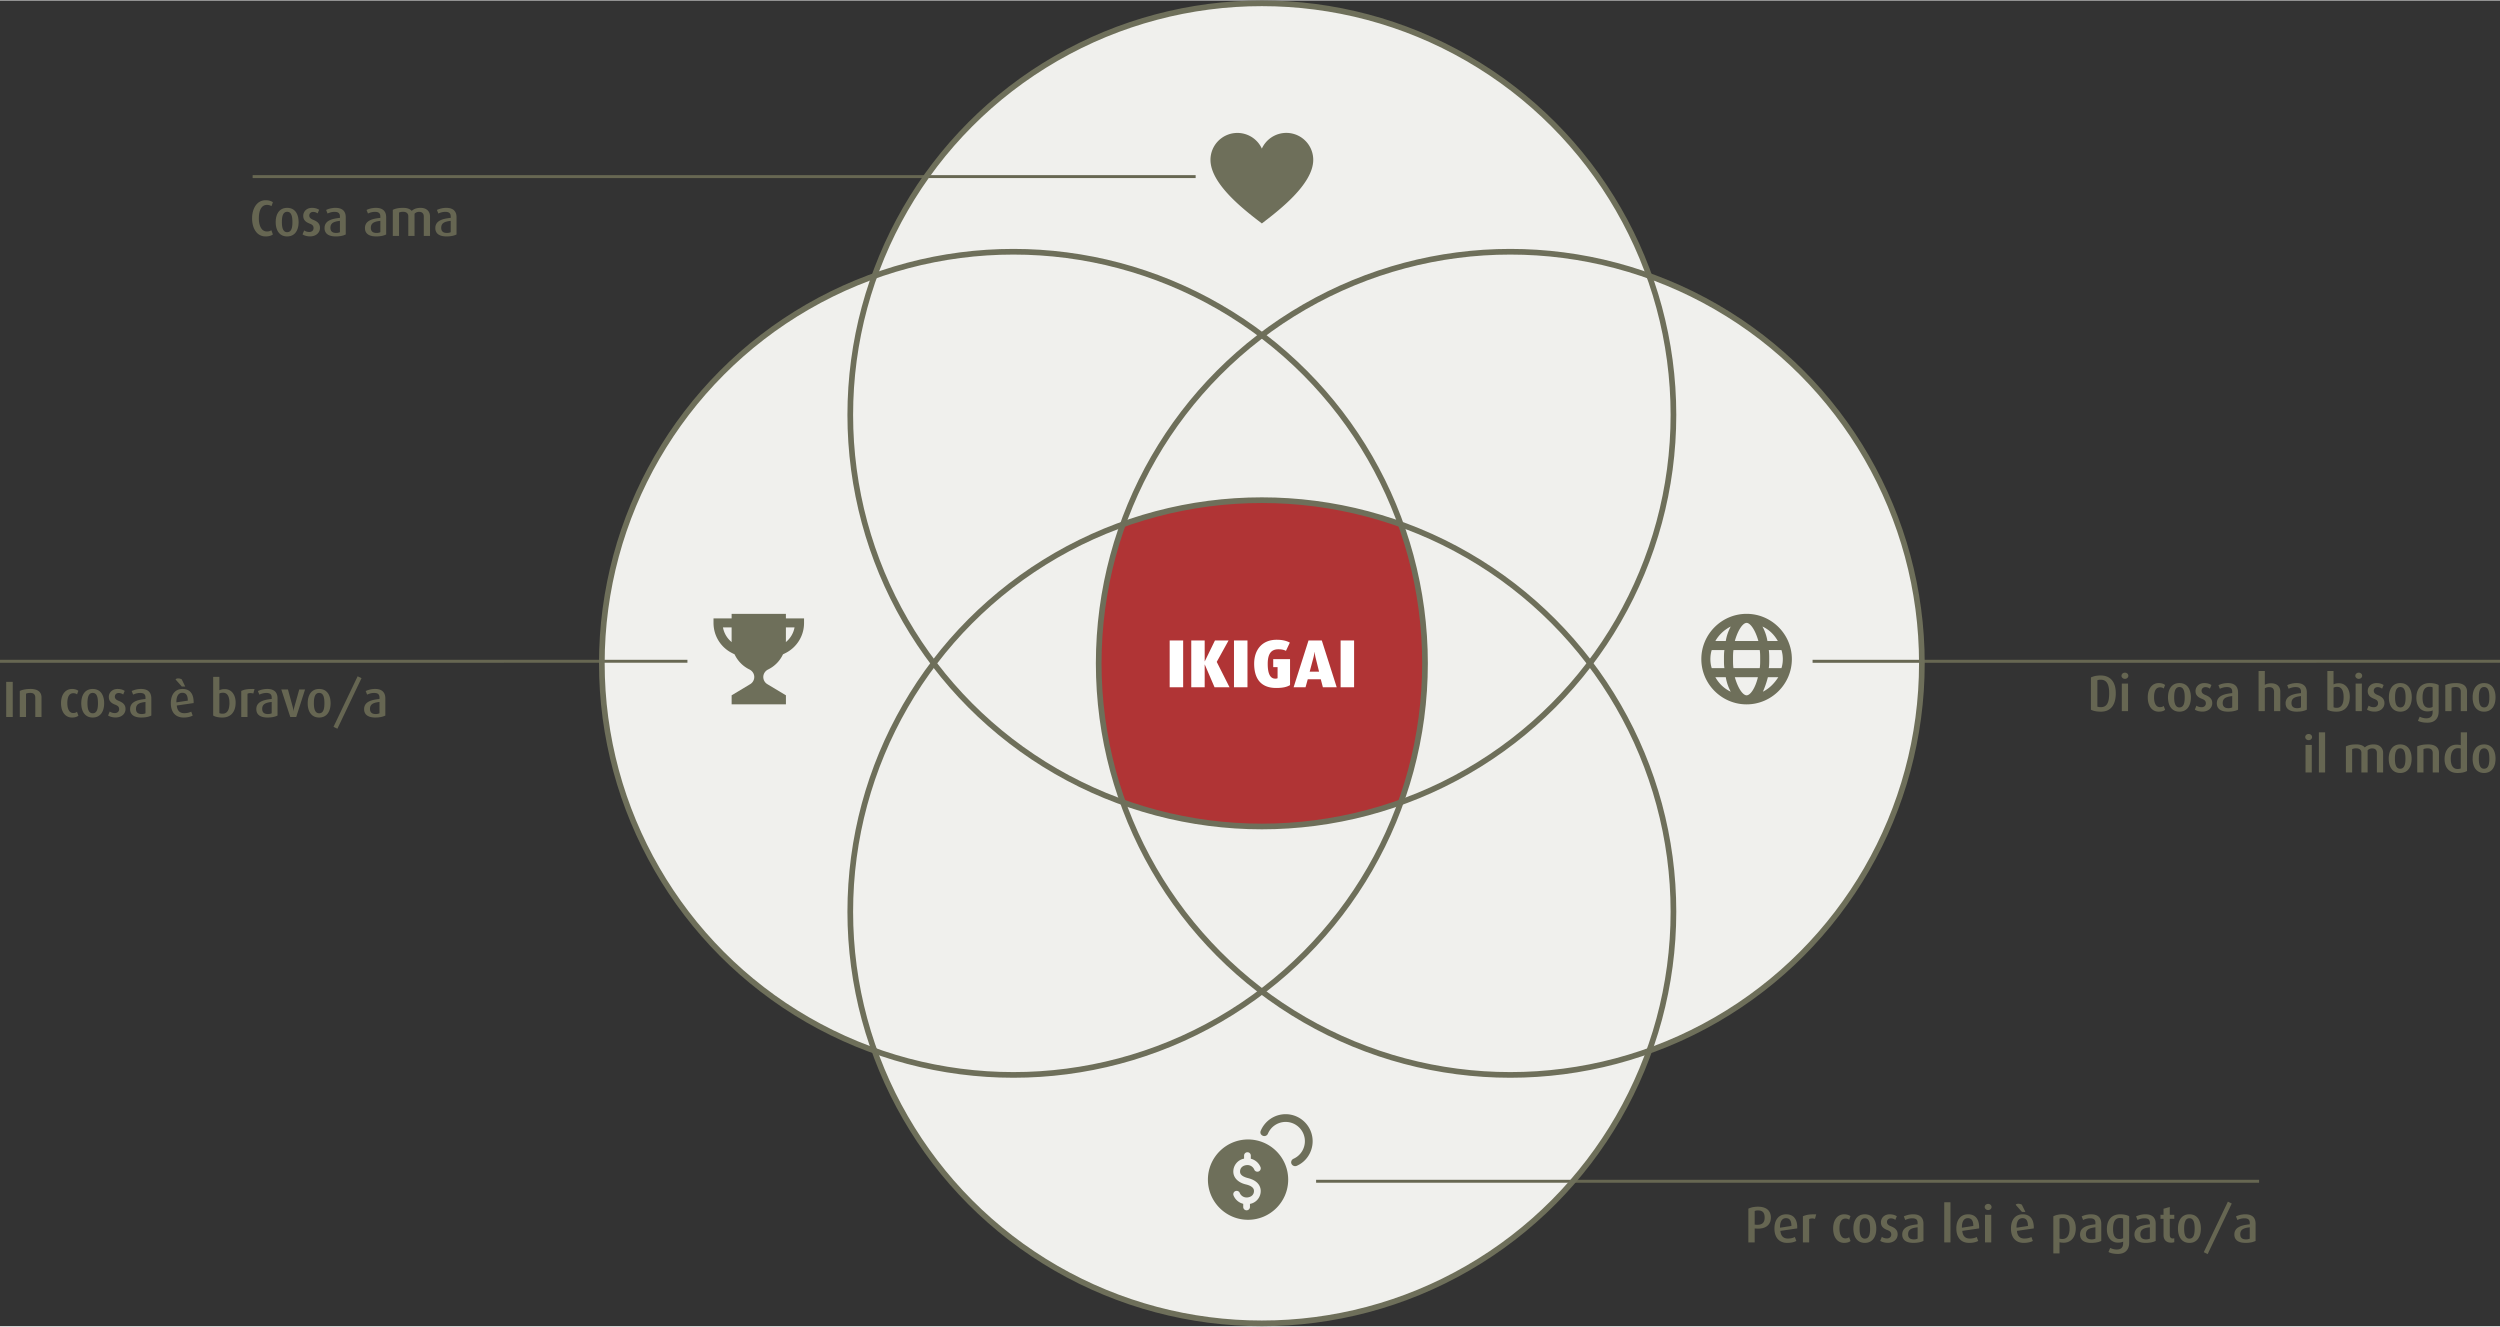 <?xml version="1.0"?>
<svg xmlns="http://www.w3.org/2000/svg" viewBox="0 0 440.313 233.493" width="750" height="398"><rect x="0" y="0" width="440.313" height="233.493" fill="#333333" stroke="none"/><style>.st0{fill:#f0f0ed}.st1{fill:#6e6f5a}.st5{fill:none;stroke:#6e6f5a;stroke-miterlimit:10}.st7{fill:#676752}.st15{fill:#666652}.st16{fill:#fff}</style><g id="Ebene_4"><path class="st0" d="M222.244 58.958C234.405 49.736 249.56 44.256 266 44.256a72.344 72.344 0 0 1 24.485 4.25C280.442 20.52 253.685.5 222.245.5s-58.199 20.02-68.242 48.006a72.344 72.344 0 0 1 24.486-4.25c16.44 0 31.594 5.48 43.755 14.702zM222.244 174.535c-12.16 9.222-27.316 14.702-43.755 14.702a72.344 72.344 0 0 1-24.486-4.25c10.043 27.985 36.8 48.006 68.241 48.006s58.198-20.02 68.241-48.006a72.344 72.344 0 0 1-24.485 4.25c-16.44 0-31.595-5.48-43.756-14.702z"/><path class="st0" d="M338.49 116.746c0-31.44-20.02-58.198-48.005-68.24a72.344 72.344 0 0 1 4.25 24.485c0 16.44-5.48 31.594-14.702 43.755 9.222 12.161 14.702 27.316 14.702 43.756a72.344 72.344 0 0 1-4.25 24.485c27.985-10.043 48.006-36.8 48.006-68.24zM164.456 116.746c-9.222-12.16-14.703-27.316-14.703-43.755a72.344 72.344 0 0 1 4.25-24.485c-27.984 10.042-48.005 36.8-48.005 68.24s20.02 58.198 48.005 68.241a72.344 72.344 0 0 1-4.25-24.485c0-16.44 5.48-31.595 14.703-43.756z"/></g><g id="Ebene_1"><path class="st0" d="M222.244 58.958c11.098 8.416 19.694 19.95 24.486 33.303 13.352 4.792 24.887 13.388 33.303 24.485 9.222-12.16 14.702-27.316 14.702-43.755a72.344 72.344 0 0 0-4.25-24.485A72.344 72.344 0 0 0 266 44.256c-16.44 0-31.595 5.48-43.756 14.702zM280.033 116.746c-8.416 11.098-19.95 19.694-33.303 24.486-4.792 13.352-13.388 24.887-24.486 33.303 12.161 9.222 27.316 14.702 43.756 14.702a72.344 72.344 0 0 0 24.485-4.25 72.344 72.344 0 0 0 4.25-24.485c0-16.44-5.48-31.595-14.702-43.756z"/><path class="st0" d="M246.73 92.261c2.745 7.65 4.25 15.89 4.25 24.485s-1.505 16.836-4.25 24.486c13.352-4.792 24.887-13.388 33.303-24.486-8.416-11.097-19.95-19.693-33.303-24.485zM164.456 116.746c8.416-11.097 19.95-19.693 33.303-24.485 4.792-13.352 13.388-24.887 24.485-33.303-12.16-9.222-27.316-14.702-43.755-14.702a72.344 72.344 0 0 0-24.486 4.25 72.344 72.344 0 0 0-4.25 24.485c0 16.44 5.48 31.594 14.703 43.755zM222.244 174.535c-11.097-8.416-19.693-19.95-24.485-33.303-13.353-4.792-24.887-13.388-33.303-24.486-9.222 12.161-14.703 27.316-14.703 43.756a72.344 72.344 0 0 0 4.25 24.485 72.344 72.344 0 0 0 24.486 4.25c16.44 0 31.594-5.48 43.755-14.702z"/><path class="st0" d="M197.76 92.261c-13.353 4.792-24.888 13.388-33.304 24.485 8.416 11.098 19.95 19.694 33.303 24.486-2.745-7.65-4.25-15.891-4.25-24.486s1.505-16.835 4.25-24.485zM246.73 92.261c-4.792-13.352-13.388-24.887-24.486-33.303-11.097 8.416-19.693 19.95-24.485 33.303 7.65-2.745 15.89-4.25 24.485-4.25s16.836 1.505 24.486 4.25zM197.759 141.232c4.792 13.352 13.388 24.887 24.485 33.303 11.098-8.416 19.694-19.95 24.486-33.303-7.65 2.745-15.891 4.25-24.486 4.25s-16.835-1.505-24.485-4.25z"/><path id="Rectangle-6_4_" class="st7" d="M44.497 30.758h166.087v.517H44.497z"/><path id="Rectangle-6-Copy-2_4_" class="st7" d="M231.798 207.711h166.087v.517H231.798z"/><path id="Rectangle-6-Copy-3_4_" class="st7" d="M319.24 116.13h121.073v.517H319.24z"/><path id="Rectangle-6-Copy-4_4_" class="st7" d="M0 116.13h121.073v.517H0z"/></g><g id="Ebene_7"><path class="st15" d="M46.777 41.558c-1.576 0-2.377-1.466-2.377-3.186 0-1.684.81-3.188 2.386-3.188.576 0 .981.136 1.279.352l-.253.684a1.502 1.502 0 0 0-.801-.216c-1.062 0-1.423 1.17-1.423 2.36 0 1.196.406 2.321 1.423 2.321.36 0 .567-.08.783-.215l.27.738c-.288.224-.729.35-1.287.35zM50.574 41.558c-1.36 0-2.016-1.08-2.016-2.511 0-1.45.657-2.52 2.016-2.52 1.368 0 2.017 1.07 2.017 2.52 0 1.431-.657 2.511-2.017 2.511zm0-4.338c-.774 0-.927.89-.927 1.818 0 .918.17 1.773.927 1.773.783 0 .928-.855.928-1.773 0-.928-.145-1.818-.928-1.818zM54.624 41.55c-.567 0-1.053-.154-1.341-.352l.288-.702c.18.145.513.28.909.28.45 0 .748-.289.748-.684 0-.415-.217-.613-.712-.802-.918-.35-1.107-.856-1.107-1.36 0-.774.612-1.404 1.54-1.404.54 0 .945.135 1.26.342l-.27.64a1.285 1.285 0 0 0-.775-.27c-.45 0-.693.296-.693.639 0 .395.297.594.72.764.946.38 1.162.865 1.162 1.432 0 .792-.666 1.477-1.729 1.477zM59.14 41.558c-1.323 0-1.98-.54-1.98-1.476 0-1.278 1.233-1.648 2.71-1.791v-.262c0-.63-.396-.8-.964-.8-.468 0-.918.153-1.215.296l-.252-.63c.315-.153.9-.369 1.666-.369.999 0 1.791.423 1.791 1.675v3.007c-.387.207-1 .35-1.756.35zm.73-2.746c-1.036.127-1.675.352-1.675 1.234 0 .63.378.9 1.017.9.252 0 .496-.054.658-.135v-1.999zM66.259 41.558c-1.323 0-1.98-.54-1.98-1.476 0-1.278 1.233-1.648 2.71-1.791v-.262c0-.63-.397-.8-.964-.8-.468 0-.918.153-1.215.296l-.252-.63c.315-.153.9-.369 1.665-.369 1 0 1.792.423 1.792 1.675v3.007c-.387.207-1 .35-1.756.35zm.73-2.746c-1.036.127-1.675.352-1.675 1.234 0 .63.378.9 1.017.9.252 0 .495-.054.657-.135v-1.999zM74.64 41.469V38.02c0-.422-.235-.792-.82-.792-.333 0-.586.109-.81.333v3.908H71.91v-3.475c0-.469-.315-.774-.909-.774a1.66 1.66 0 0 0-.72.134v4.115h-1.099v-4.592c.487-.234 1.008-.35 1.819-.35.783 0 1.233.224 1.512.53.324-.296.82-.53 1.558-.53 1.152 0 1.665.719 1.665 1.485v3.457H74.64zM78.652 41.558c-1.323 0-1.98-.54-1.98-1.476 0-1.278 1.233-1.648 2.71-1.791v-.262c0-.63-.397-.8-.964-.8-.468 0-.918.153-1.215.296l-.252-.63c.315-.153.9-.369 1.665-.369 1 0 1.792.423 1.792 1.675v3.007c-.387.207-1 .35-1.756.35zm.73-2.746c-1.036.127-1.675.352-1.675 1.234 0 .63.378.9 1.017.9.252 0 .495-.054.657-.135v-1.999z"/><g><path class="st15" d="M1.092 126.202v-6.194h1.153v6.194H1.092zM6.214 126.202v-3.44c0-.395-.18-.809-.873-.809-.36 0-.55.054-.756.135v4.114h-1.1v-4.592c.46-.216 1.081-.35 1.9-.35 1.45 0 1.927.702 1.927 1.485v3.457H6.214zM12.667 126.292c-1.108 0-1.918-.927-1.918-2.53 0-1.61.846-2.502 1.926-2.502.595 0 .946.18 1.126.333l-.234.62c-.135-.108-.334-.206-.648-.206-.748 0-1.063.675-1.063 1.737 0 1.071.37 1.756 1.044 1.756.298 0 .505-.09.658-.216l.252.675c-.198.18-.558.333-1.143.333zM16.33 126.292c-1.36 0-2.017-1.08-2.017-2.512 0-1.45.657-2.52 2.016-2.52 1.368 0 2.017 1.07 2.017 2.52 0 1.432-.657 2.512-2.017 2.512zm0-4.339c-.775 0-.928.89-.928 1.818 0 .918.17 1.774.927 1.774.783 0 .927-.856.927-1.774 0-.927-.144-1.818-.927-1.818zM20.379 126.283c-.567 0-1.053-.153-1.341-.351l.288-.703c.18.145.513.28.909.28.45 0 .747-.288.747-.684 0-.415-.216-.612-.71-.802-.92-.35-1.108-.855-1.108-1.36 0-.773.612-1.403 1.54-1.403.54 0 .945.134 1.26.341l-.27.64a1.285 1.285 0 0 0-.775-.27c-.45 0-.693.296-.693.64 0 .395.297.593.72.764.946.379 1.161.864 1.161 1.432 0 .792-.666 1.476-1.728 1.476zM24.895 126.292c-1.323 0-1.98-.54-1.98-1.477 0-1.278 1.233-1.647 2.71-1.79v-.262c0-.63-.397-.801-.964-.801-.468 0-.918.153-1.215.297l-.252-.63c.315-.154.9-.37 1.665-.37 1 0 1.792.423 1.792 1.675v3.007c-.387.207-1 .35-1.756.35zm.73-2.746c-1.036.127-1.675.351-1.675 1.233 0 .631.378.9 1.017.9.252 0 .495-.053.658-.134v-2zM31.131 124.177c.09.9.523 1.35 1.324 1.35.558 0 .964-.136 1.224-.27l.261.693c-.342.189-.864.342-1.602.342-1.377 0-2.25-.89-2.25-2.53 0-1.584.8-2.502 2.07-2.502 1.287 0 1.99.855 1.945 2.484l-2.972.433zm.892-3.34l-1.099-1.243c.109-.261.712-.243 1.081-.027l.621 1.27h-.603zm.1 1.097c-.64 0-1.081.523-1.055 1.684l2.008-.306c0-.981-.35-1.378-.954-1.378zM39.15 126.292c-.747 0-1.296-.153-1.602-.35v-6.807h1.09v2.35c.234-.108.494-.198.954-.198 1.125 0 1.909.927 1.909 2.376 0 1.63-.838 2.629-2.35 2.629zm.145-4.366c-.297 0-.478.045-.658.144v3.447c.144.064.351.1.559.1.864 0 1.215-.738 1.215-1.89 0-1.01-.288-1.801-1.116-1.801zM44.614 122.07c-.37-.126-.775-.108-1.027.035v4.097H42.49v-4.592c.504-.242 1.117-.378 2.34-.342l-.215.802zM47.124 126.292c-1.323 0-1.98-.54-1.98-1.477 0-1.278 1.233-1.647 2.71-1.79v-.262c0-.63-.396-.801-.964-.801-.468 0-.918.153-1.215.297l-.252-.63c.315-.154.9-.37 1.665-.37 1 0 1.792.423 1.792 1.675v3.007c-.387.207-1 .35-1.756.35zm.73-2.746c-1.036.127-1.675.351-1.675 1.233 0 .631.378.9 1.017.9.252 0 .495-.053.658-.134v-2zM52.171 126.202h-1.044l-1.584-4.853h1.17l.855 3.133c.1.352.117.666.117.666h.018s.027-.305.126-.666l.874-3.133h1.026l-1.558 4.853zM56.21 126.292c-1.359 0-2.016-1.08-2.016-2.512 0-1.45.657-2.52 2.017-2.52 1.368 0 2.016 1.07 2.016 2.52 0 1.432-.657 2.512-2.016 2.512zm0-4.339c-.774 0-.927.89-.927 1.818 0 .918.171 1.774.928 1.774.783 0 .927-.856.927-1.774 0-.927-.144-1.818-.927-1.818zM59.423 128.264l-.684-.333 4.25-8.904.683.333-4.249 8.904zM66.11 126.292c-1.323 0-1.98-.54-1.98-1.477 0-1.278 1.233-1.647 2.71-1.79v-.262c0-.63-.396-.801-.963-.801-.469 0-.919.153-1.216.297l-.252-.63c.315-.154.9-.37 1.666-.37.999 0 1.791.423 1.791 1.675v3.007c-.387.207-1 .35-1.756.35zm.73-2.746c-1.036.127-1.675.351-1.675 1.233 0 .631.379.9 1.018.9.252 0 .495-.053.657-.134v-2z"/></g><g><path class="st15" d="M309.287 216.3l-.243-.018v2.448h-1.117v-5.932c.396-.207 1-.352 1.71-.352 1.595 0 2.26.828 2.26 1.927 0 1.125-.765 2.061-2.61 1.927zm.333-3.197c-.27 0-.468.055-.576.1v2.403l.234.019c1.116.09 1.521-.405 1.521-1.26 0-.838-.333-1.262-1.18-1.262zM313.568 216.705c.09.9.523 1.35 1.324 1.35.558 0 .964-.135 1.224-.27l.262.693c-.343.189-.865.342-1.603.342-1.377 0-2.25-.89-2.25-2.53 0-1.584.8-2.502 2.07-2.502 1.287 0 1.99.855 1.945 2.484l-2.972.433zm.991-2.242c-.639 0-1.08.522-1.054 1.683l2.008-.305c0-.982-.35-1.378-.954-1.378zM319.662 214.599c-.369-.126-.774-.109-1.026.035v4.096h-1.099v-4.591c.505-.243 1.117-.378 2.341-.342l-.216.802zM324.783 218.82c-1.108 0-1.918-.927-1.918-2.53 0-1.61.846-2.502 1.927-2.502.594 0 .945.18 1.125.333l-.234.621c-.135-.108-.333-.207-.648-.207-.747 0-1.062.675-1.062 1.737 0 1.072.368 1.756 1.044 1.756.297 0 .504-.09.657-.216l.252.675c-.198.18-.558.333-1.143.333zM328.445 218.82c-1.359 0-2.016-1.08-2.016-2.512 0-1.449.657-2.52 2.016-2.52 1.369 0 2.017 1.071 2.017 2.52 0 1.432-.657 2.512-2.017 2.512zm0-4.339c-.774 0-.927.89-.927 1.819 0 .918.171 1.773.927 1.773.784 0 .928-.855.928-1.773 0-.928-.144-1.819-.928-1.819zM332.495 218.811c-.567 0-1.053-.153-1.341-.351l.288-.702c.18.144.513.279.91.279.45 0 .747-.288.747-.684 0-.415-.217-.612-.712-.801-.918-.351-1.107-.856-1.107-1.36 0-.774.612-1.404 1.54-1.404.54 0 .945.135 1.26.342l-.27.64a1.285 1.285 0 0 0-.775-.271c-.45 0-.693.297-.693.64 0 .395.297.593.72.764.946.38 1.162.864 1.162 1.432 0 .792-.666 1.476-1.729 1.476zM337.011 218.82c-1.323 0-1.98-.54-1.98-1.476 0-1.279 1.233-1.648 2.71-1.791v-.262c0-.63-.396-.8-.964-.8-.468 0-.918.152-1.215.296l-.252-.63c.315-.153.9-.369 1.666-.369.999 0 1.791.423 1.791 1.675v3.007c-.387.207-1 .35-1.756.35zm.73-2.746c-1.036.127-1.675.352-1.675 1.233 0 .631.378.9 1.018.9.252 0 .495-.053.657-.134v-1.999zM342.429 218.73v-7.067h1.098v7.067h-1.098zM345.606 216.705c.09.9.522 1.35 1.323 1.35.558 0 .964-.135 1.224-.27l.262.693c-.343.189-.865.342-1.603.342-1.377 0-2.25-.89-2.25-2.53 0-1.584.8-2.502 2.07-2.502 1.287 0 1.99.855 1.945 2.484l-2.971.433zm.99-2.242c-.639 0-1.08.522-1.053 1.683l2.007-.305c0-.982-.35-1.378-.954-1.378zM350.16 213.04c-.333 0-.603-.242-.603-.54 0-.306.27-.549.603-.549.342 0 .603.243.603.55 0 .297-.261.54-.603.54zm-.55 5.69v-4.852h1.099v4.852h-1.099zM355.227 216.705c.09.9.522 1.35 1.323 1.35.558 0 .964-.135 1.224-.27l.262.693c-.343.189-.865.342-1.603.342-1.377 0-2.25-.89-2.25-2.53 0-1.584.8-2.502 2.07-2.502 1.288 0 1.99.855 1.945 2.484l-2.971.433zm.891-3.34l-1.098-1.243c.108-.26.711-.242 1.08-.026l.621 1.27h-.603zm.1 1.098c-.64 0-1.081.522-1.054 1.683l2.007-.305c0-.982-.35-1.378-.954-1.378zM363.462 218.794c-.28 0-.567-.036-.73-.1v1.972h-1.089v-6.527c.37-.198.91-.351 1.684-.351 1.413 0 2.269.91 2.269 2.458 0 1.584-.864 2.548-2.134 2.548zm-.162-4.349c-.243 0-.414.036-.568.099v3.512c.126.053.289.08.487.08.864 0 1.287-.675 1.287-1.854 0-1.162-.315-1.837-1.206-1.837zM368.33 218.82c-1.323 0-1.98-.54-1.98-1.476 0-1.279 1.234-1.648 2.71-1.791v-.262c0-.63-.396-.8-.963-.8-.469 0-.919.152-1.216.296l-.252-.63c.315-.153.9-.369 1.666-.369.999 0 1.791.423 1.791 1.675v3.007c-.387.207-.999.35-1.755.35zm.73-2.746c-1.036.127-1.675.352-1.675 1.233 0 .631.379.9 1.018.9.252 0 .495-.053.657-.134v-1.999zM373.01 220.765c-.693 0-1.305-.135-1.656-.342l.306-.72c.28.152.712.288 1.162.288.81 0 1.116-.441 1.116-1.09v-.305c-.189.107-.495.18-.91.18-1.16 0-1.953-.901-1.953-2.368 0-1.576.783-2.62 2.35-2.62.71 0 1.27.153 1.575.35v4.665c0 1.296-.783 1.962-1.99 1.962zm.928-6.221c-.144-.081-.333-.108-.567-.108-.855 0-1.206.703-1.206 1.917 0 1.18.341 1.784 1.152 1.784.252 0 .468-.064.621-.154v-3.44zM377.916 218.82c-1.324 0-1.98-.54-1.98-1.476 0-1.279 1.233-1.648 2.71-1.791v-.262c0-.63-.397-.8-.964-.8-.469 0-.919.152-1.216.296l-.252-.63c.315-.153.9-.369 1.666-.369.999 0 1.791.423 1.791 1.675v3.007c-.387.207-1 .35-1.755.35zm.73-2.746c-1.037.127-1.676.352-1.676 1.233 0 .631.379.9 1.018.9.252 0 .495-.053.657-.134v-1.999zM382.388 218.784c-.955 0-1.333-.639-1.333-1.314v-2.89h-.54v-.702h.54v-1.071l1.098-.306v1.377h.793v.702h-.793v2.836c0 .378.154.63.532.63.099 0 .17-.018.26-.045v.684c-.098.045-.297.1-.557.1zM385.61 218.82c-1.36 0-2.017-1.08-2.017-2.512 0-1.449.658-2.52 2.017-2.52 1.368 0 2.017 1.071 2.017 2.52 0 1.432-.658 2.512-2.017 2.512zm0-4.339c-.774 0-.927.89-.927 1.819 0 .918.17 1.773.927 1.773.783 0 .927-.855.927-1.773 0-.928-.144-1.819-.927-1.819zM388.822 220.792l-.684-.333 4.25-8.903.683.333-4.249 8.903zM395.51 218.82c-1.324 0-1.981-.54-1.981-1.476 0-1.279 1.233-1.648 2.71-1.791v-.262c0-.63-.396-.8-.964-.8-.468 0-.918.152-1.215.296l-.252-.63c.315-.153.9-.369 1.666-.369.999 0 1.791.423 1.791 1.675v3.007c-.387.207-1 .35-1.756.35zm.729-2.746c-1.036.127-1.675.352-1.675 1.233 0 .631.378.9 1.018.9.252 0 .495-.053.657-.134v-1.999z"/></g><g><path class="st15" d="M370.022 125.259c-.766 0-1.378-.135-1.756-.35v-5.673c.405-.207.982-.351 1.693-.351 1.872 0 2.683 1.288 2.683 3.142 0 1.846-.748 3.232-2.62 3.232zm-.036-5.627c-.243 0-.423.027-.586.09v4.655c.136.045.36.09.604.09 1.062 0 1.476-.775 1.476-2.458 0-1.612-.459-2.377-1.494-2.377zM374.252 119.48c-.333 0-.604-.244-.604-.54 0-.307.27-.55.604-.55.342 0 .603.243.603.55 0 .296-.261.54-.603.54zm-.55 5.689v-4.853h1.099v4.853h-1.099zM380.191 125.259c-1.107 0-1.917-.927-1.917-2.53 0-1.611.846-2.503 1.926-2.503.594 0 .946.18 1.126.333l-.234.622c-.135-.109-.334-.207-.649-.207-.747 0-1.062.674-1.062 1.737 0 1.071.37 1.756 1.044 1.756.298 0 .505-.09.658-.216l.252.675c-.198.18-.559.333-1.144.333zM383.855 125.259c-1.36 0-2.017-1.08-2.017-2.512 0-1.45.657-2.52 2.017-2.52 1.368 0 2.016 1.07 2.016 2.52 0 1.432-.657 2.512-2.016 2.512zm0-4.34c-.775 0-.928.891-.928 1.82 0 .917.171 1.773.928 1.773.783 0 .927-.856.927-1.774 0-.928-.144-1.818-.927-1.818zM387.904 125.25c-.567 0-1.053-.153-1.341-.352l.288-.702c.18.145.513.28.909.28.45 0 .747-.289.747-.684 0-.415-.216-.612-.711-.802-.918-.35-1.107-.855-1.107-1.36 0-.774.612-1.404 1.54-1.404.54 0 .944.135 1.26.342l-.27.64a1.285 1.285 0 0 0-.775-.27c-.45 0-.693.296-.693.639 0 .396.297.594.72.765.946.379 1.161.864 1.161 1.431 0 .792-.666 1.477-1.728 1.477zM392.42 125.259c-1.323 0-1.98-.54-1.98-1.477 0-1.278 1.233-1.647 2.71-1.79v-.263c0-.63-.397-.8-.964-.8-.468 0-.918.153-1.215.296l-.252-.63c.315-.153.9-.369 1.665-.369 1 0 1.792.423 1.792 1.675v3.007c-.387.207-1 .35-1.756.35zm.73-2.746c-1.036.127-1.675.351-1.675 1.233 0 .63.378.9 1.017.9.252 0 .495-.053.657-.134v-2zM400.52 125.169v-3.412c0-.432-.198-.82-.855-.82-.297 0-.531.055-.774.199v4.033h-1.099V118.1h1.099v2.422c.369-.18.71-.26 1.08-.26 1.224 0 1.647.72 1.647 1.466v3.44h-1.098zM404.534 125.259c-1.323 0-1.98-.54-1.98-1.477 0-1.278 1.233-1.647 2.71-1.79v-.263c0-.63-.397-.8-.964-.8-.468 0-.919.153-1.215.296l-.252-.63c.315-.153.9-.369 1.665-.369 1 0 1.792.423 1.792 1.675v3.007c-.388.207-1 .35-1.756.35zm.73-2.746c-1.036.127-1.676.351-1.676 1.233 0 .63.379.9 1.018.9.252 0 .495-.053.657-.134v-2zM411.508 125.259c-.747 0-1.296-.154-1.602-.35V118.1h1.09v2.35c.234-.107.494-.197.954-.197 1.125 0 1.908.927 1.908 2.376 0 1.63-.837 2.629-2.35 2.629zm.144-4.367c-.296 0-.477.045-.657.145v3.447c.144.064.351.1.559.1.864 0 1.215-.738 1.215-1.89 0-1.01-.288-1.802-1.117-1.802zM415.433 119.48c-.333 0-.603-.244-.603-.54 0-.307.27-.55.603-.55.341 0 .603.243.603.55 0 .296-.262.54-.603.54zm-.55 5.689v-4.853h1.099v4.853h-1.099zM418.232 125.25c-.567 0-1.054-.153-1.342-.352l.288-.702c.18.145.513.28.91.28.45 0 .747-.289.747-.684 0-.415-.216-.612-.711-.802-.919-.35-1.108-.855-1.108-1.36 0-.774.612-1.404 1.54-1.404.54 0 .945.135 1.26.342l-.27.64a1.285 1.285 0 0 0-.774-.27c-.45 0-.693.296-.693.639 0 .396.297.594.72.765.945.379 1.161.864 1.161 1.431 0 .792-.666 1.477-1.728 1.477zM422.759 125.259c-1.36 0-2.017-1.08-2.017-2.512 0-1.45.657-2.52 2.017-2.52 1.368 0 2.016 1.07 2.016 2.52 0 1.432-.657 2.512-2.016 2.512zm0-4.34c-.775 0-.927.891-.927 1.82 0 .917.17 1.773.927 1.773.783 0 .927-.856.927-1.774 0-.928-.144-1.818-.927-1.818zM427.52 127.203c-.694 0-1.306-.135-1.657-.342l.306-.72c.28.153.711.289 1.162.289.81 0 1.116-.442 1.116-1.09v-.306c-.19.107-.495.18-.91.18-1.161 0-1.953-.9-1.953-2.367 0-1.577.783-2.62 2.35-2.62.71 0 1.27.153 1.575.35v4.664c0 1.296-.783 1.962-1.99 1.962zm.927-6.22c-.144-.082-.333-.108-.568-.108-.855 0-1.206.702-1.206 1.917 0 1.18.342 1.783 1.153 1.783.252 0 .468-.063.62-.153v-3.44zM433.406 125.169v-3.44c0-.395-.18-.81-.873-.81-.36 0-.55.055-.757.136v4.114h-1.098v-4.592c.46-.216 1.08-.35 1.9-.35 1.449 0 1.926.702 1.926 1.485v3.457h-1.098zM437.51 125.259c-1.36 0-2.017-1.08-2.017-2.512 0-1.45.657-2.52 2.017-2.52 1.368 0 2.016 1.07 2.016 2.52 0 1.432-.657 2.512-2.016 2.512zm0-4.34c-.775 0-.927.891-.927 1.82 0 .917.17 1.773.927 1.773.783 0 .927-.856.927-1.774 0-.928-.144-1.818-.927-1.818zM406.612 130.28c-.333 0-.603-.244-.603-.54 0-.308.27-.55.603-.55.342 0 .603.242.603.55 0 .296-.26.54-.603.54zm-.549 5.689v-4.853h1.099v4.853h-1.099zM408.413 135.969V128.9h1.098v7.068h-1.098zM418.629 135.969v-3.449c0-.422-.234-.792-.82-.792-.332 0-.585.109-.81.333v3.908h-1.098v-3.475c0-.469-.315-.774-.91-.774a1.66 1.66 0 0 0-.72.134v4.115h-1.098v-4.592c.486-.234 1.008-.35 1.819-.35.783 0 1.233.224 1.512.53.324-.296.82-.53 1.558-.53 1.152 0 1.665.719 1.665 1.485v3.457h-1.098zM422.732 136.058c-1.36 0-2.017-1.08-2.017-2.511 0-1.45.657-2.52 2.017-2.52 1.368 0 2.016 1.07 2.016 2.52 0 1.431-.657 2.511-2.016 2.511zm0-4.338c-.775 0-.928.89-.928 1.818 0 .918.171 1.773.928 1.773.783 0 .927-.855.927-1.773 0-.928-.144-1.818-.927-1.818zM428.465 135.969v-3.44c0-.395-.18-.81-.873-.81-.36 0-.55.054-.756.135v4.115h-1.1v-4.592c.46-.216 1.081-.35 1.9-.35 1.45 0 1.927.701 1.927 1.485v3.457h-1.098zM432.812 136.058c-1.432 0-2.26-.917-2.26-2.458 0-1.584.864-2.529 2.124-2.529.27 0 .514.028.73.09v-2.26h1.098v6.807c-.387.216-.937.35-1.692.35zm.593-4.302a1.715 1.715 0 0 0-.486-.064c-.954 0-1.278.82-1.278 1.846 0 1.099.351 1.818 1.197 1.818.262 0 .441-.027.567-.108v-3.492zM437.51 136.058c-1.36 0-2.017-1.08-2.017-2.511 0-1.45.657-2.52 2.016-2.52 1.369 0 2.017 1.07 2.017 2.52 0 1.431-.657 2.511-2.017 2.511zm0-4.338c-.775 0-.928.89-.928 1.818 0 .918.171 1.773.927 1.773.784 0 .928-.855.928-1.773 0-.928-.144-1.818-.928-1.818z"/></g></g><path d="M246.73 92.261c-7.65-2.745-15.891-4.25-24.486-4.25s-16.835 1.505-24.485 4.25c-2.745 7.65-4.25 15.89-4.25 24.485s1.505 16.836 4.25 24.486c7.65 2.745 15.89 4.25 24.485 4.25s16.836-1.505 24.486-4.25c2.745-7.65 4.25-15.891 4.25-24.486s-1.505-16.835-4.25-24.485z" fill="#b03435" id="Ebene_5"/><g id="konturen"><circle class="st5" cx="222.244" cy="72.991" r="72.491"/><circle class="st5" cx="222.244" cy="160.502" r="72.491"/><circle class="st5" cx="266" cy="116.746" r="72.491"/><circle class="st5" cx="178.489" cy="116.746" r="72.491"/></g><g id="icons"><path class="st1" d="M217.935 23.329a4.74 4.74 0 0 0-4.74 4.74c0 4.356 6.248 9.05 9.05 11.204 2.8-2.154 9.05-6.848 9.05-11.204a4.74 4.74 0 0 0-9.05-1.98 4.745 4.745 0 0 0-4.31-2.76zM311.526 117.597c.08-.478.08-1.037.08-1.595s0-1.116-.08-1.594h2.233c.159.478.239 1.036.239 1.594a5.14 5.14 0 0 1-.24 1.595h-2.232zm-1.036 4.146c.319-.718.638-1.595.877-2.552h1.834c-.718 1.116-1.595 1.993-2.711 2.552zm-.558-4.146h-4.624c-.08-.478-.08-1.037-.08-1.595s0-1.116.08-1.594h4.624c.08.478.08 1.036.08 1.594s0 1.117-.08 1.595zm-2.312 4.783c-.638 0-1.515-1.196-2.073-3.189h4.066c-.478 1.993-1.355 3.19-1.993 3.19zm-3.668-9.567h-1.833a6.428 6.428 0 0 1 2.71-2.55 8.025 8.025 0 0 0-.877 2.55zm-1.833 6.378h1.833c.16.957.479 1.834.877 2.552-1.195-.559-2.072-1.436-2.71-2.552zm-.638-1.594a5.14 5.14 0 0 1-.24-1.595c0-.558.08-1.116.24-1.594h2.232c-.08.478-.08 1.036-.08 1.594s0 1.117.08 1.595h-2.232zm6.139-7.973c.638 0 1.515 1.196 2.073 3.19h-4.146c.558-1.994 1.435-3.19 2.073-3.19zm5.5 3.19h-1.833a8.025 8.025 0 0 0-.877-2.552c1.196.558 2.073 1.435 2.71 2.551zm-5.5-4.784c-4.385 0-7.973 3.588-7.973 7.972s3.588 7.973 7.973 7.973 7.972-3.588 7.972-7.973-3.587-7.972-7.972-7.972zM219.813 200.605c-3.899 0-7.07 3.173-7.07 7.074s3.171 7.074 7.07 7.074c3.898 0 7.07-3.173 7.07-7.074 0-3.9-3.172-7.074-7.07-7.074zm.036 6.816c1.897.496 2.195 1.623 2.195 2.268h.001c0 1.115-.8 2.068-1.896 2.264v.538a.593.593 0 1 1-1.186 0v-.553a2.475 2.475 0 0 1-1.699-1.451.593.593 0 1 1 1.093-.46c.202.483.675.797 1.199.796.626 0 1.3-.359 1.3-1.14 0-.207-.015-.824-1.423-1.158-1.37-.325-2.216-1.178-2.216-2.275 0-1.096.8-2.069 1.896-2.264v-.539a.593.593 0 1 1 1.186 0V204a2.477 2.477 0 0 1 1.7 1.452.593.593 0 1 1-1.093.46 1.297 1.297 0 0 0-1.2-.797c-.626 0-1.3.359-1.3 1.14 0 .208-.004.817 1.443 1.166z"/><path class="st1" d="M226.435 196.151a4.767 4.767 0 0 0-4.382 2.906c-.201.469.091.78.363.896a.683.683 0 0 0 .895-.364 3.385 3.385 0 0 1 3.124-2.072c1.869 0 3.389 1.522 3.389 3.392a3.398 3.398 0 0 1-2.009 3.098c-.343.155-.512.566-.344.903a.716.716 0 0 0 .903.345c1.722-.74 2.816-2.471 2.816-4.346a4.762 4.762 0 0 0-4.755-4.758zM138.404 113.006c.005-.063.013-.127.013-.19v-2.393h1.521a4.311 4.311 0 0 1-1.534 2.583zm-11.07-2.583h1.521v2.392c0 .064.013.128.013.191a4.311 4.311 0 0 1-1.534-2.583zm11.083-1.594v-.795h-9.561v.795h-3.188v.799c0 2.27 1.263 4.309 3.294 5.325l.416.208a5.594 5.594 0 0 0 2.605 2.66c.519.255.863.757.863 1.335 0 .514-.272.994-.714 1.258l-3.272 1.963v1.594h9.562v-1.594l-3.273-1.963a1.468 1.468 0 0 1-.713-1.258c0-.574.344-1.08.862-1.335a5.612 5.612 0 0 0 2.605-2.66l.417-.208a5.922 5.922 0 0 0 3.293-5.325v-.8h-3.196z"/><g><path class="st16" d="M206.009 120.965v-8.25h2.374v8.25h-2.374zM213.914 120.965l-1.715-3.993h-.024v3.993h-2.363v-8.25h2.363v3.67h.024l1.786-3.67h2.4l-2.087 3.777 2.255 4.473h-2.639zM217.336 120.965v-8.25h2.375v8.25h-2.375zM224.763 121.085c-2.795 0-3.874-1.762-3.874-4.28 0-2.376 1.342-4.21 3.958-4.21 1.018 0 1.726.179 2.326.503l-.684 1.451c-.263-.144-.647-.276-1.343-.276-1.223 0-1.87.756-1.87 2.566 0 1.776.467 2.604 1.33 2.604a.933.933 0 0 0 .408-.073v-1.955h-.768v-1.403h2.963v4.57c-.552.324-1.26.503-2.446.503zM232.993 120.965l-.37-1.415h-2.292l-.395 1.415h-2.1l2.627-8.25h2.339l2.626 8.25h-2.435zm-1.283-5.217a7.332 7.332 0 0 1-.168-.995h-.023s-.048.444-.193.995l-.659 2.471h1.655l-.612-2.47zM236.116 120.965v-8.25h2.374v8.25h-2.374z"/></g></g></svg>
